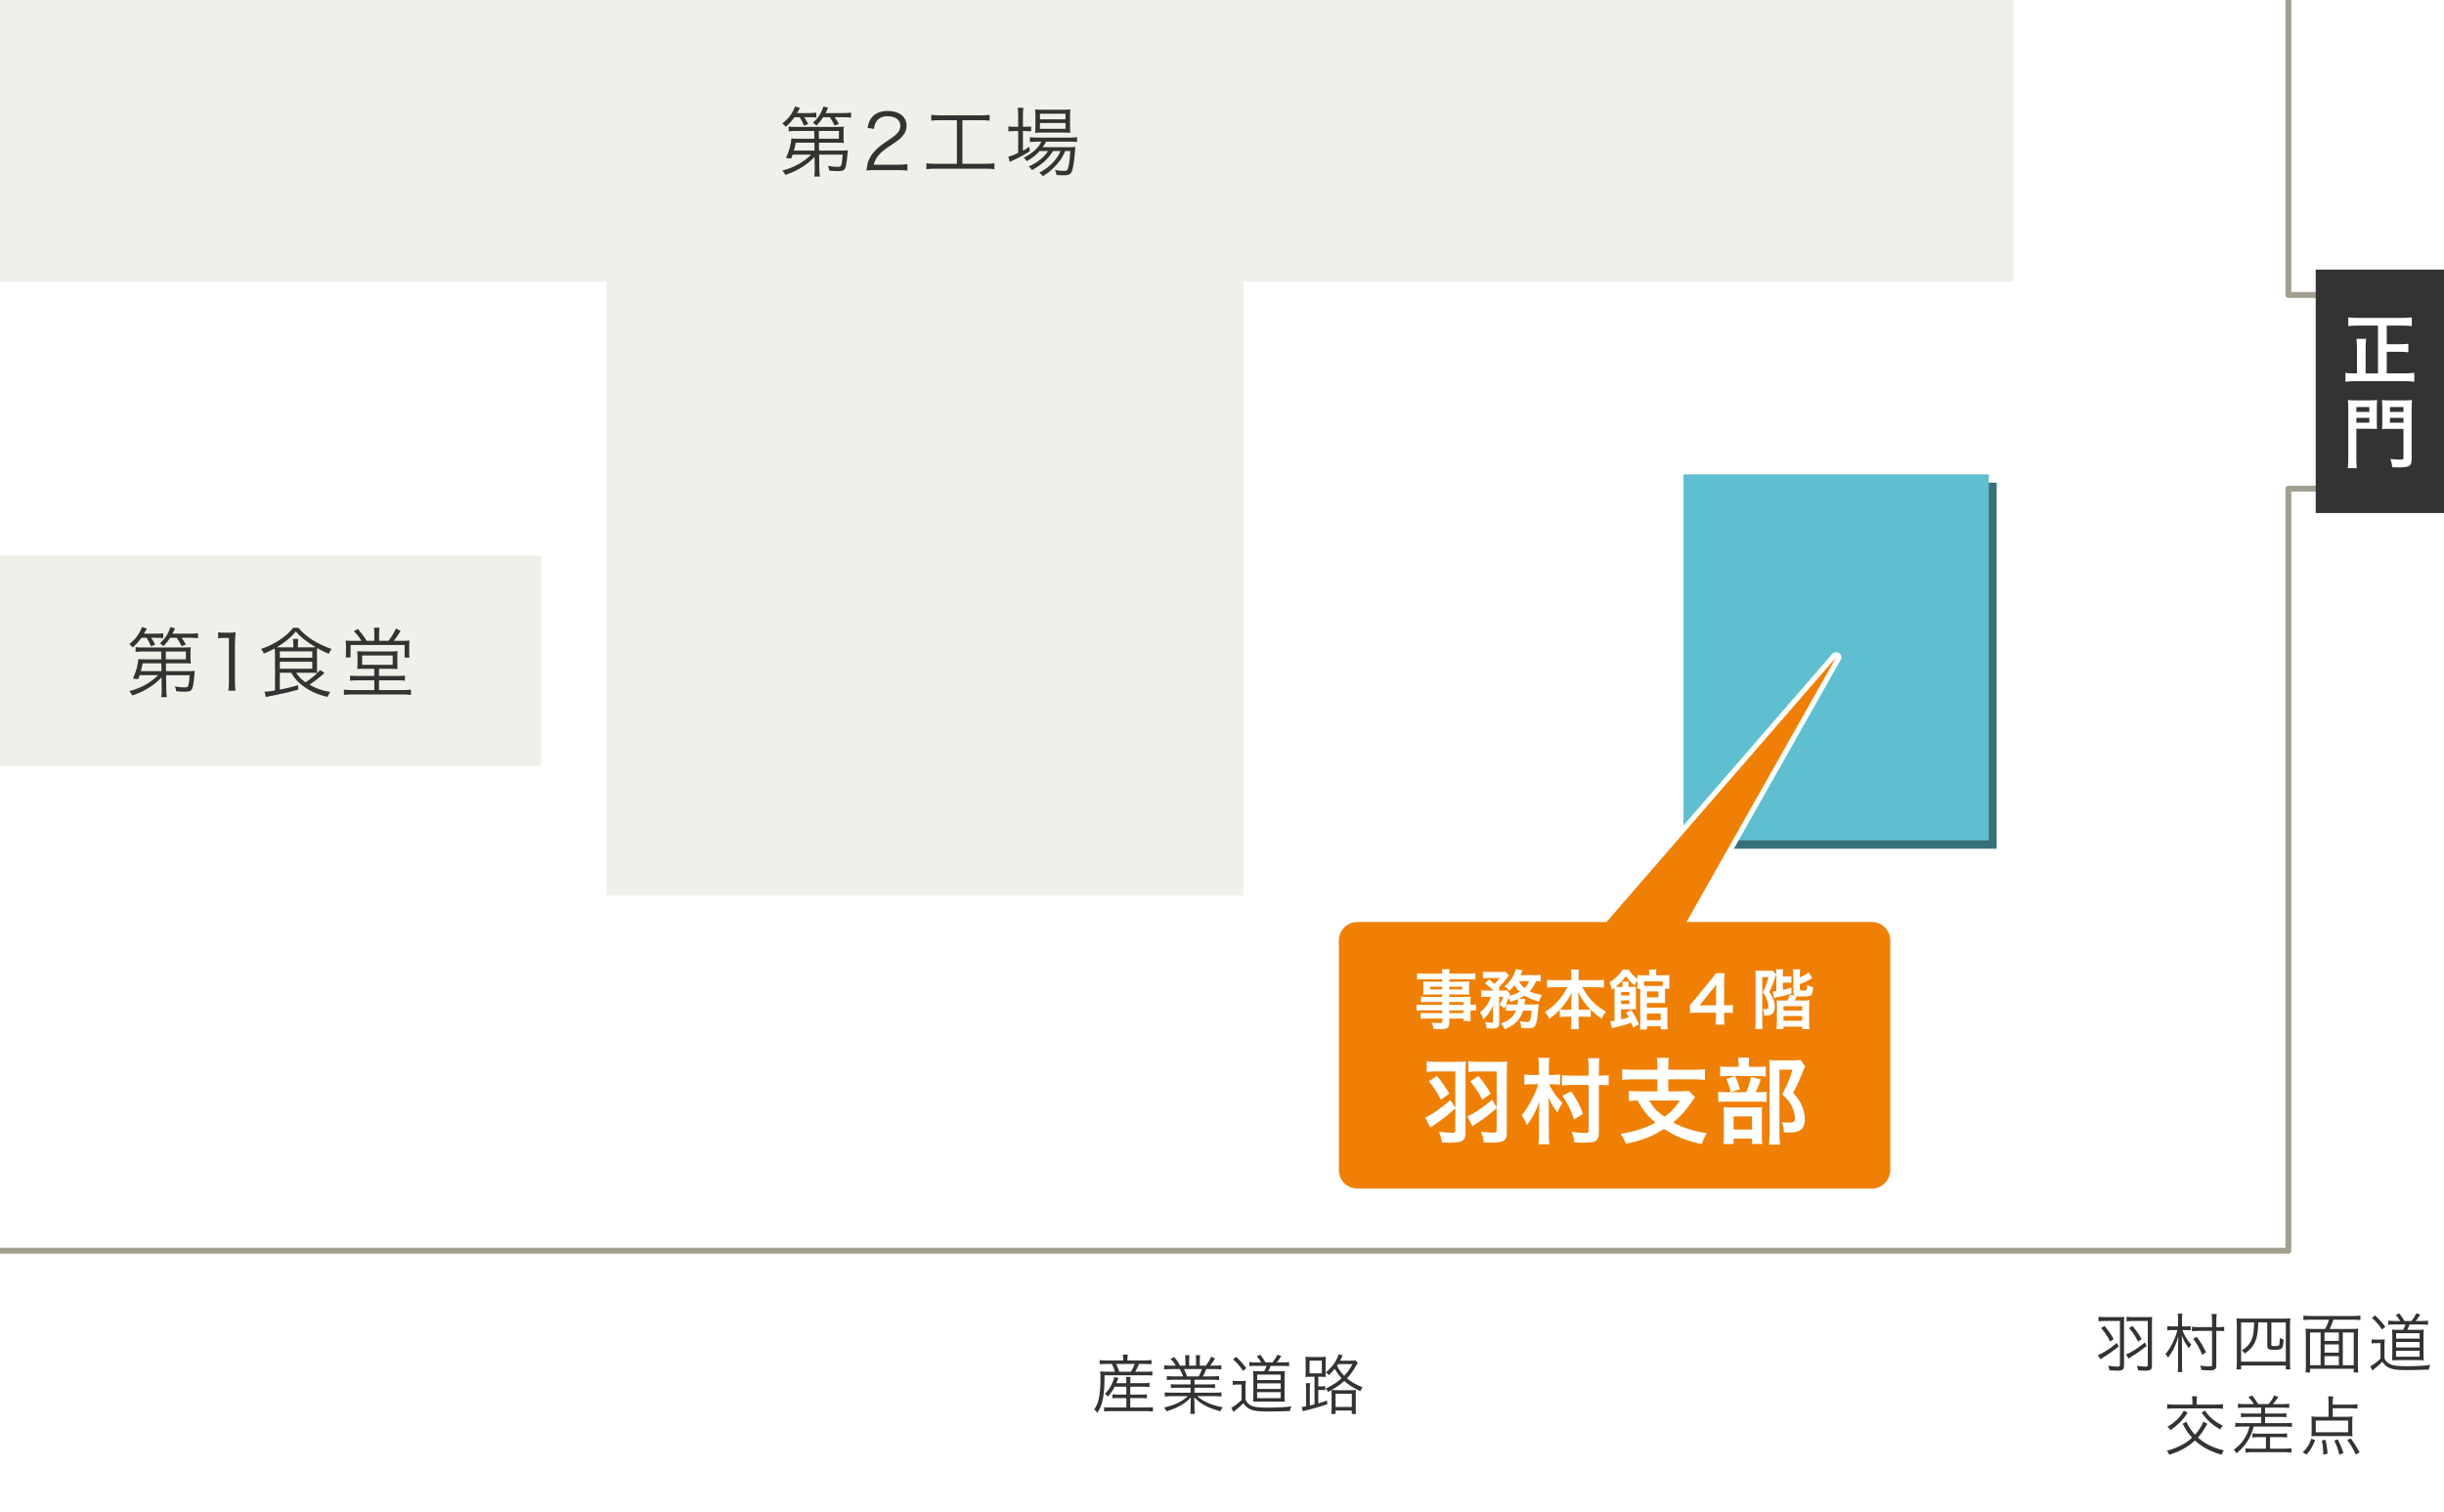 <?xml version="1.0" encoding="UTF-8"?>
<svg xmlns="http://www.w3.org/2000/svg" version="1.1" viewBox="0 0 590 365">
  <!-- Generator: Adobe Illustrator 29.8.2, SVG Export Plug-In . SVG Version: 2.1.1 Build 3)  -->
  <defs>
    <style>
      .st0 {
        fill: #37707a;
      }

      .st1 {
        stroke: #fff;
        stroke-width: 2.5px;
      }

      .st1, .st2 {
        fill: none;
        stroke-linecap: round;
        stroke-linejoin: round;
      }

      .st3 {
        fill: #fff;
      }

      .st4 {
        fill: #f0efe9;
      }

      .st2 {
        stroke: #a39f8f;
        stroke-width: 1.417px;
      }

      .st5 {
        fill: #ef8005;
      }

      .st6 {
        fill: #333;
      }

      .st7 {
        fill: #5fbfd0;
      }
    </style>
  </defs>
  <g id="_レイヤー_2" data-name="レイヤー_2">
    <rect class="st3" x="0" width="590" height="365"/>
    <polyline class="st2" points="0 302.005 552.429 302.005 552.429 118.003 581.461 118.003 581.461 71.228 552.429 71.228 552.429 0"/>
    <rect class="st6" x="545.129" y="79.005" width="58.774" height="30.968" transform="translate(669.005 -480.027) rotate(90)"/>
    <g>
      <path class="st6" d="M271.156,328.148c0-.358-.031-.686-.094-1.061h1.201c-.062.344-.094.687-.094,1.061v.344h4.164c.795,0,1.263-.031,1.652-.094v1.014c-.499-.047-.92-.062-1.621-.062h-1.389c-.327.748-.593,1.294-.92,1.871h2.323c.905,0,1.373-.016,1.81-.094v1.029c-.452-.062-.92-.078-1.81-.078h-9.73c-.016,5.021-.437,7.158-1.746,9.061-.281-.39-.391-.515-.765-.795.546-.78.842-1.45,1.061-2.339.296-1.139.468-2.964.468-4.835,0-.826-.016-1.591-.062-2.043.577.078,1.014.094,1.793.094h1.763c-.203-.687-.421-1.216-.749-1.871h-1.403c-.67,0-1.061.016-1.528.062v-1.014c.359.062.812.094,1.56.094h4.117v-.344ZM269.082,334.839c-.452.889-.889,1.528-1.606,2.386-.28-.312-.437-.437-.764-.64.842-.857,1.263-1.45,1.73-2.479.297-.623.453-1.061.562-1.621l1.014.233c-.109.234-.28.655-.546,1.264h2.433v-.312c0-.562-.015-.842-.077-1.2h1.106c-.062.374-.077.639-.077,1.2v.312h3.103c.78,0,1.186-.031,1.544-.094v1.014c-.421-.047-.889-.062-1.544-.062h-3.103v1.902h2.588c.702,0,1.045-.016,1.42-.078v.982c-.453-.047-.796-.062-1.42-.062h-2.588v2.277h4.023c.686,0,1.106-.016,1.45-.078v1.045c-.438-.062-.89-.094-1.466-.094h-8.89c-.546,0-.982.031-1.435.094v-1.045c.374.062.78.078,1.419.078h3.945v-2.277h-1.918c-.593,0-1.029.016-1.45.062v-.967c.344.047.718.062,1.45.062h1.918v-1.902h-2.822ZM273.043,331.22c.437-.795.608-1.17.873-1.871h-4.476c.297.608.483,1.061.749,1.871h2.854Z"/>
      <path class="st6" d="M283.348,333.154c-.765,0-1.186.016-1.669.078v-.967c.437.062.857.078,1.669.078h2.261c-.218-.608-.452-1.139-.826-1.763h-1.965c-.78,0-1.311.031-1.763.078v-.998c.452.062.936.094,1.731.094h1.076c-.312-.546-.671-1.014-1.279-1.653l.889-.421c.702.843.967,1.248,1.389,2.074h1.31v-1.201c0-.529-.031-.967-.094-1.31h1.061c-.047.312-.062.671-.062,1.294v1.217h1.653v-1.217c0-.576-.016-.998-.062-1.294h1.061c-.062.327-.094.765-.094,1.31v1.201h1.497c.671-.967.92-1.403,1.232-2.152l.951.406c-.468.795-.608.982-1.17,1.746h.936c.812,0,1.311-.031,1.747-.094v.998c-.452-.047-.982-.078-1.763-.078h-1.84c-.374.858-.562,1.264-.842,1.763h2.214c.811,0,1.232-.016,1.685-.078v.967c-.483-.062-.904-.078-1.685-.078h-4.241v1.139h3.274c.779,0,1.264-.016,1.685-.078v.951c-.468-.062-.905-.078-1.685-.078h-3.274v1.201h4.725c.889,0,1.356-.031,1.778-.094v1.014c-.546-.062-1.076-.094-1.763-.094h-4.086c1.342,1.264,3.556,2.23,6.191,2.698-.281.343-.421.546-.608.967-2.027-.608-2.744-.873-3.82-1.466-.936-.515-1.685-1.092-2.479-1.902.047.701.062.982.062,1.325v1.045c0,.671.031,1.154.093,1.622h-1.122c.078-.499.093-.982.093-1.638v-1.029c0-.358.016-.702.062-1.31-1.528,1.59-3.01,2.433-5.863,3.353-.202-.405-.358-.608-.64-.904,2.573-.577,4.242-1.372,5.786-2.761h-3.821c-.701,0-1.216.031-1.762.094v-1.014c.437.062.904.094,1.762.094h4.476v-1.201h-3.087c-.765,0-1.217.016-1.669.078v-.951c.437.062.92.078,1.669.078h3.087v-1.139h-4.069ZM289.367,332.343c.343-.577.546-1.014.795-1.763h-4.335c.358.749.483,1.029.732,1.763h2.808Z"/>
      <path class="st6" d="M297.581,333.388c.375.062.593.078,1.186.078h.811c.452,0,.812-.016,1.17-.078-.047.483-.062.889-.062,1.622v3.009c.296.687.795,1.139,1.56,1.467.702.296,1.855.405,4.086.405,2.059,0,4.008-.109,5.411-.312-.203.406-.297.718-.374,1.139-1.606.062-3.945.109-5.271.109-2.37,0-3.431-.141-4.319-.562-.671-.312-1.076-.671-1.622-1.45-.64.671-.936.936-2.027,1.809-.109.078-.202.156-.358.312l-.53-1.029c.64-.281,1.56-.967,2.479-1.856v-3.727h-1.014c-.515,0-.748.016-1.123.078v-1.014ZM298.393,327.602c1.045.982,1.684,1.7,2.479,2.745l-.78.686c-.779-1.169-1.45-1.934-2.417-2.791l.718-.64ZM304.489,328.975c-.249-.438-.607-.921-1.091-1.481l.842-.375c.483.608.748.998,1.278,1.856h1.669c.499-.608.889-1.217,1.201-1.872l.92.344c-.405.654-.733,1.106-1.092,1.528h1.435c.749,0,1.186-.031,1.544-.094v1.014c-.515-.062-.982-.078-1.544-.078h-2.9c-.188.515-.327.795-.593,1.294h2.511c.749,0,1.201-.016,1.497-.062-.047.483-.062.968-.062,1.575v4.242c0,.624.016,1.153.062,1.606-.312-.031-.702-.047-1.154-.047h-4.959c-.53,0-1.122.016-1.528.047.031-.468.047-.982.047-1.513v-4.383c0-.546-.031-1.169-.078-1.528.359.047.858.062,1.638.062h1.045c.265-.483.437-.857.593-1.294h-2.62c-.748,0-1.092.016-1.575.062v-.998c.344.062.796.094,1.591.094h1.325ZM303.476,337.598h5.692v-1.435h-5.692v1.435ZM303.491,333.232h5.677v-1.31h-5.677v1.31ZM303.491,335.369h5.677v-1.342h-5.677v1.342Z"/>
      <path class="st6" d="M317.335,332.437h-.764c-.655,0-1.092.016-1.435.062.047-.422.062-.843.062-1.451v-1.918c0-.639-.016-1.076-.062-1.528.405.047.889.078,1.497.078h1.934c.64,0,1.092-.016,1.513-.078-.047.422-.062.812-.062,1.528v2.027c0,.718,0,1.029.047,1.326q-.296-.031-1.388-.047h-.437v2.339h.607c.577,0,.827-.016,1.092-.078v.982c-.343-.047-.67-.062-1.107-.062h-.592v3.244c.873-.25,1.2-.344,2.136-.687l.031.904c-2.074.687-2.713.874-5.224,1.497-.203.062-.375.109-.655.203l-.296-1.061c.358-.016.515-.031,1.075-.141v-3.945c0-.795-.03-1.2-.093-1.637h1.061c-.062.343-.078.686-.078,1.605v3.774c.343-.078.468-.109,1.138-.266v-6.674ZM316.135,331.61h2.963v-3.072h-2.963v3.072ZM321.468,337.006c0-.718-.016-1.014-.047-1.342-.312.172-.421.234-.811.452-.203-.405-.281-.53-.562-.826,1.762-.873,2.714-1.497,3.82-2.479-.623-.687-1.122-1.372-1.652-2.292-.452.561-.718.842-1.481,1.543-.234-.358-.359-.499-.655-.701,1.513-1.217,2.667-2.854,3.072-4.366l.982.265c-.031.078-.188.374-.437.904-.078.172-.109.234-.188.39h2.23c.779,0,1.153-.016,1.466-.077l.576.623c-.155.234-.218.328-.39.624-.811,1.419-1.372,2.199-2.229,3.088,1.061.889,2.12,1.497,3.742,2.152-.202.28-.358.576-.499.967-1.762-.858-2.791-1.497-3.883-2.479-.889.795-1.777,1.435-3.088,2.198.374.031.577.031,1.232.031h3.399c.671,0,.92,0,1.278-.031-.047.328-.047.577-.047,1.357v2.775c0,.826.016,1.263.078,1.638h-1.045v-.827h-3.914v.827h-1.029c.047-.375.078-.796.078-1.591v-2.822ZM322.419,339.735h3.914v-3.197h-3.914v3.197ZM323.027,329.381c-.109.171-.141.233-.249.39.545,1.061.982,1.685,1.715,2.433.842-.873,1.372-1.622,1.996-2.822h-3.462Z"/>
    </g>
    <g>
      <path class="st6" d="M511.477,325.119c-1.544,1.232-2.137,1.653-3.665,2.604-.358.234-.452.296-.764.483l-.608-1.014c.608-.218,1.014-.405,1.763-.873,1.122-.687,1.777-1.17,2.807-2.043l.468.842ZM508.203,318.96c-.733,0-1.201.031-1.606.093v-1.122c.421.078.936.108,1.622.108h3.071c.812,0,1.201-.015,1.528-.062-.046.421-.062.873-.062,1.497v10.339c0,.889-.375,1.154-1.606,1.154-.577,0-1.311-.031-1.918-.078-.047-.39-.125-.687-.297-1.123.796.141,1.575.219,2.246.219.437,0,.593-.109.593-.406v-10.619h-3.571ZM508.046,320.16c1.045,1.264,1.544,1.98,2.215,3.182l-.874.593c-.639-1.311-1.138-2.059-2.167-3.26l.826-.515ZM518.23,324.995c-1.373,1.091-2.309,1.746-3.603,2.541-.405.25-.53.328-.796.515l-.592-1.014c1.263-.468,2.916-1.513,4.538-2.885l.452.843ZM514.97,318.96c-.732,0-1.2.031-1.606.093v-1.122c.422.078.936.108,1.622.108h3.041c.826,0,1.201-.015,1.528-.062-.047.437-.062.857-.062,1.497v10.339c0,.889-.39,1.154-1.638,1.154-.53,0-1.185-.031-1.715-.078-.047-.437-.125-.702-.281-1.107.843.141,1.513.203,2.074.203.421,0,.562-.109.562-.406v-10.619h-3.524ZM514.784,320.16c1.028,1.232,1.527,1.934,2.214,3.182l-.857.593c-.671-1.342-1.186-2.105-2.168-3.26l.812-.515Z"/>
      <path class="st6" d="M525.805,318.523c0-.593-.031-.952-.094-1.326h1.138c-.077.421-.093.749-.093,1.341v1.747h.732c.53,0,.904-.016,1.356-.078v1.029c-.452-.062-.842-.078-1.356-.078h-.64c.406.982.422,1.014.687,1.513.452.812.811,1.311,1.466,1.996-.202.25-.405.546-.577.904-.811-1.075-1.169-1.715-1.73-3.118.047,1.075.062,1.715.062,2.869v4.507c0,.686.031,1.045.093,1.466h-1.138c.062-.39.094-.795.094-1.45v-4.273c0-1.045.016-1.777.077-2.869-.639,2.168-1.372,3.681-2.495,5.115-.187-.343-.405-.64-.639-.873,1.2-1.326,2.448-3.821,2.885-5.786h-1.029c-.593,0-.951.016-1.403.078v-1.029c.421.047.842.078,1.403.078h1.201v-1.762ZM535.037,329.672c0,.982-.327,1.217-1.746,1.217-.593,0-1.092-.031-1.872-.094-.047-.452-.124-.702-.28-1.061.92.141,1.606.203,2.074.203.686,0,.795-.047.795-.406v-8.171h-3.228c-.624,0-1.217.031-1.622.094v-1.092c.374.062.936.094,1.606.094h3.243v-1.389c0-.748-.031-1.356-.109-1.793h1.232c-.062.483-.094,1.061-.094,1.809v1.373h.405c.64,0,1.076-.031,1.497-.094v1.061c-.483-.047-.982-.062-1.481-.062h-.421v8.312ZM531.622,327.131c-.655-1.606-1.217-2.589-2.184-3.883l.889-.452c.921,1.231,1.56,2.323,2.23,3.742l-.936.593Z"/>
      <path class="st6" d="M539.992,320.238c0-.732-.031-1.356-.094-1.918.53.062.998.078,1.825.078h9.341c.826,0,1.278-.016,1.855-.078-.062.593-.093,1.092-.093,1.918v8.624c0,.967.015,1.356.093,1.793h-1.106v-.936h-10.792v.936h-1.123c.078-.452.094-.873.094-1.824v-8.593ZM541.021,319.318v9.466h10.792v-9.466h-3.493v5.302c0,.391.03.405.951.405.748,0,.904-.062.982-.374.062-.312.093-.795.108-1.575.344.203.593.297.921.359-.141,2.354-.266,2.495-2.246,2.495-1.435,0-1.7-.156-1.7-1.061v-5.552h-2.167c-.078,2.479-.297,3.727-.827,4.834-.468,1.014-1.294,1.918-2.433,2.698-.187-.328-.405-.562-.717-.78,1.231-.779,1.871-1.466,2.339-2.542.421-.967.577-1.98.64-4.21h-3.15Z"/>
      <path class="st6" d="M567.45,320.893c.827,0,1.326-.016,1.856-.078-.062.577-.094,1.107-.094,1.965v6.752c0,.905.031,1.404.094,1.872h-1.092v-.89h-10.558v.89h-1.092c.078-.53.094-.951.094-1.902v-6.722c0-.779-.031-1.341-.094-1.965.515.062,1.029.078,1.824.078h2.917c.452-.827.654-1.295.92-2.23h-4.507c-.687,0-1.154.031-1.653.094v-1.092c.452.062.967.094,1.638.094h10.464c.671,0,1.17-.031,1.653-.094v1.092c-.453-.062-.982-.094-1.653-.094h-4.881c-.234.843-.499,1.481-.89,2.23h5.053ZM557.657,321.751v7.891h2.558v-7.891h-2.558ZM564.612,321.751h-3.446v2.027h3.446v-2.027ZM561.165,326.616h3.446v-1.996h-3.446v1.996ZM561.165,329.641h3.446v-2.183h-3.446v2.183ZM565.563,329.641h2.651v-7.891h-2.651v7.891Z"/>
      <path class="st6" d="M572.53,323.388c.375.062.593.078,1.186.078h.811c.452,0,.812-.016,1.17-.078-.047.483-.062.889-.062,1.622v3.009c.296.687.795,1.139,1.56,1.467.702.296,1.855.405,4.086.405,2.059,0,4.008-.109,5.411-.312-.203.406-.297.718-.374,1.139-1.606.062-3.945.109-5.271.109-2.37,0-3.431-.141-4.319-.562-.671-.312-1.076-.671-1.622-1.45-.64.671-.936.936-2.027,1.809-.109.078-.202.156-.358.312l-.53-1.029c.64-.281,1.56-.967,2.479-1.856v-3.727h-1.014c-.515,0-.748.016-1.123.078v-1.014ZM573.341,317.602c1.045.982,1.684,1.7,2.479,2.745l-.78.686c-.779-1.169-1.45-1.934-2.417-2.791l.718-.64ZM579.438,318.975c-.249-.438-.607-.921-1.091-1.481l.842-.375c.483.608.748.998,1.278,1.856h1.669c.499-.608.889-1.217,1.201-1.872l.92.344c-.405.654-.733,1.106-1.092,1.528h1.435c.749,0,1.186-.031,1.544-.094v1.014c-.515-.062-.982-.078-1.544-.078h-2.9c-.188.515-.327.795-.593,1.294h2.511c.749,0,1.201-.016,1.497-.062-.047.483-.062.968-.062,1.575v4.242c0,.624.016,1.153.062,1.606-.312-.031-.702-.047-1.154-.047h-4.959c-.53,0-1.122.016-1.528.047.031-.468.047-.982.047-1.513v-4.383c0-.546-.031-1.169-.078-1.528.359.047.858.062,1.638.062h1.045c.265-.483.437-.857.593-1.294h-2.62c-.748,0-1.092.016-1.575.062v-.998c.344.062.796.094,1.591.094h1.325ZM578.424,327.598h5.692v-1.435h-5.692v1.435ZM578.44,323.232h5.677v-1.31h-5.677v1.31ZM578.44,325.369h5.677v-1.342h-5.677v1.342Z"/>
      <path class="st6" d="M532.884,343.794c-1.231,2.059-1.497,2.433-2.292,3.337.655.562,1.31,1.045,1.965,1.419,1.248.733,2.573,1.248,4.304,1.685-.312.405-.405.562-.562,1.029-1.824-.53-3.087-1.076-4.476-1.934-.748-.468-1.325-.904-1.949-1.497-.67.624-1.263,1.076-2.027,1.56-1.294.826-2.526,1.372-4.179,1.871-.141-.374-.266-.593-.577-.967,1.513-.405,2.526-.795,3.836-1.513.904-.499,1.45-.904,2.262-1.653-1.045-1.138-1.232-1.419-2.293-3.353l.951-.483c.141.358.25.624.422.92.39.687,1.106,1.685,1.605,2.23.53-.562.827-.951,1.466-1.996.234-.359.391-.702.53-1.17l1.014.515ZM529.267,338.461c0-.499-.031-.921-.109-1.311h1.231c-.078.297-.108.718-.108,1.311v.701h4.6c.78,0,1.342-.031,1.763-.109v1.123c-.358-.062-.936-.094-1.778-.094h-9.949c-.857,0-1.31.031-1.746.094v-1.123c.437.078.982.109,1.746.109h4.352v-.701ZM528.097,341.111c-.749,1.17-1.217,1.747-2.043,2.542-.718.671-1.247,1.107-2.059,1.653-.218-.312-.405-.515-.764-.78.92-.545,1.575-1.044,2.261-1.699.702-.655,1.139-1.217,1.716-2.215l.889.499ZM532.292,340.596c.654.951,1.044,1.389,1.809,2.027.779.671,1.341,1.029,2.526,1.638-.281.28-.468.515-.687.889-1.153-.701-1.699-1.092-2.464-1.777-.764-.687-1.2-1.186-1.996-2.246l.812-.53Z"/>
      <path class="st6" d="M541.832,339.88c-.655,0-1.107.031-1.575.094v-1.029c.437.062.904.093,1.575.093h2.245c-.343-.623-.718-1.106-1.31-1.699l.904-.374c.577.654,1.014,1.278,1.466,2.073h2.495c.64-.717.936-1.169,1.372-2.089l.998.343c-.483.779-.842,1.232-1.325,1.746h2.401c.687,0,1.123-.03,1.56-.093v1.029c-.437-.062-.889-.094-1.56-.094h-4.272v1.435h3.805c.624,0,.92-.016,1.341-.078v.982c-.39-.062-.732-.078-1.341-.078h-3.805v1.497h4.912c.717,0,1.153-.031,1.56-.094v1.014c-.438-.062-.89-.093-1.56-.093h-7.642c-.483,1.621-.857,2.495-1.513,3.524-.748,1.153-1.403,1.887-2.636,2.932-.249-.406-.358-.546-.701-.843,2.027-1.481,3.134-3.087,3.836-5.613h-1.871c-.655,0-1.107.031-1.575.093v-1.014c.421.062.857.094,1.575.094h4.678v-1.497h-3.509c-.607,0-.967.016-1.356.078v-.982c.405.062.733.078,1.356.078h3.509v-1.435h-4.038ZM545.044,347.021c-.562,0-.92.016-1.294.078v-.998c.39.062.701.078,1.31.078h5.692c.654,0,.998-.016,1.372-.078v.998c-.39-.062-.78-.078-1.372-.078h-2.745v2.776h3.587c.671,0,1.123-.031,1.575-.094v1.045c-.437-.062-.936-.094-1.606-.094h-7.875c-.671,0-1.139.031-1.606.094v-1.045c.452.062.842.094,1.481.094h3.446v-2.776h-1.965Z"/>
      <path class="st6" d="M555.91,350.671c.593-.562.827-.857,1.217-1.466.405-.64.562-.998.842-1.84l.92.405c-.592,1.481-1.122,2.386-2.058,3.462l-.921-.562ZM563.146,342.109h3.01c.857,0,1.341-.016,1.762-.078-.047.344-.062.702-.062,1.17v2.495c0,.468.015.749.062,1.123-.53-.047-.904-.062-1.605-.062h-6.722c-.687,0-1.107.016-1.606.062.047-.374.062-.718.062-1.123v-2.495c0-.437-.016-.764-.062-1.17.468.047,1.045.078,1.763.078h2.386v-3.384c0-.577-.031-1.076-.109-1.544h1.232c-.078.437-.109.904-.109,1.481v.499h4.397c.655,0,1.123-.031,1.56-.094v1.076c-.53-.062-1.014-.094-1.56-.094h-4.397v2.059ZM559.044,343.014v2.822h7.813v-2.822h-7.813ZM560.854,351.248c0-1.341-.094-2.168-.344-3.431l.889-.156c.297,1.388.422,2.199.483,3.368l-1.028.219ZM564.737,351.263c-.297-1.278-.593-2.105-1.232-3.431l.857-.281c.608,1.217.952,2.059,1.373,3.291l-.998.421ZM568.713,351.232c-.702-1.497-1.154-2.276-2.074-3.524l.857-.39c.951,1.31,1.326,1.887,2.137,3.353l-.92.562Z"/>
    </g>
    <rect class="st0" x="408.315" y="116.555" width="73.701" height="88.378"/>
    <rect class="st7" x="406.409" y="114.54" width="73.701" height="88.378"/>
    <rect class="st4" x="0" y="134.138" width="130.652" height="50.791"/>
    <polygon class="st4" points="486.099 0 0 0 0 67.981 146.441 67.981 146.441 216.254 300.182 216.254 300.182 67.981 486.099 67.981 486.099 0"/>
    <g>
      <path class="st1" d="M407.137,222.634l36.122-63.905-55.442,63.905h-60.142c-2.459,0-4.452,1.993-4.452,4.452v55.457c0,2.459,1.993,4.452,4.452,4.452h124.193c2.459,0,4.452-1.993,4.452-4.452v-55.457c0-2.459-1.993-4.452-4.452-4.452h-44.731Z"/>
      <path class="st5" d="M407.137,222.634l36.122-63.905-55.442,63.905h-60.142c-2.459,0-4.452,1.993-4.452,4.452v55.457c0,2.459,1.993,4.452,4.452,4.452h124.193c2.459,0,4.452-1.993,4.452-4.452v-55.457c0-2.459-1.993-4.452-4.452-4.452h-44.731Z"/>
    </g>
  </g>
  <g id="_レイヤー_3" data-name="レイヤー_3">
    <g>
      <path class="st3" d="M574.061,78.62h-4.83c-.866,0-1.566.036-2.341.11v-2.083c.7.073,1.42.11,2.323.11h10.672c.866,0,1.585-.037,2.341-.11v2.083c-.737-.074-1.529-.11-2.341-.11h-3.705v4.497h3.152c.885,0,1.475-.037,2.064-.11v2.046c-.571-.074-1.254-.11-2.064-.11h-3.152v5.216h4.222c.921,0,1.695-.036,2.433-.129v2.139c-.719-.093-1.438-.129-2.414-.129h-11.779c-.921,0-1.641.036-2.433.129v-2.139c.682.11,1.18.129,2.396.129h.387v-5.953c0-.959-.037-1.715-.129-2.396h2.341c-.092.646-.129,1.419-.129,2.378v5.972h2.986v-11.538Z"/>
      <path class="st3" d="M568.844,110.776c0,1.105.037,1.751.11,2.268h-2.175c.074-.59.11-1.235.11-2.286v-12.073c0-.977-.019-1.493-.073-2.083.534.056.958.074,1.88.074h3.263c.958,0,1.383-.019,1.88-.074-.037.517-.056.995-.056,1.714v3.613c0,.866.019,1.235.056,1.641-.442-.019-1.051-.037-1.695-.037h-3.3v7.244ZM568.844,99.459h3.134v-1.18h-3.134v1.18ZM568.844,102.057h3.134v-1.161h-3.134v1.161ZM582.189,110.757c0,1.77-.498,2.102-3.152,2.102-.332,0-.756-.019-1.512-.037-.11-.885-.239-1.4-.498-2.009.922.11,1.659.166,2.489.166.571,0,.7-.074.7-.461v-6.968h-3.466c-.663,0-1.309.019-1.695.056.037-.425.056-.885.056-1.678v-3.613c0-.626-.019-1.143-.056-1.714.534.056.922.074,1.88.074h3.429c.94,0,1.364-.019,1.917-.074-.074.646-.092,1.143-.092,2.064v12.092ZM576.954,99.459h3.263v-1.18h-3.263v1.18ZM576.954,102.057h3.263v-1.161h-3.263v1.161Z"/>
    </g>
    <g>
      <path class="st3" d="M348.178,241.947h-3.695c-.562,0-1.014.016-1.435.062v-1.357c.374.047.779.062,1.466.062h3.664v-.593h-3.306c-.562,0-.951.016-1.31.047.03-.327.046-.654.046-1.045v-1.028c0-.438-.016-.718-.046-1.092.405.031.732.047,1.325.047h3.29v-.593h-4.272c-.765,0-1.279.031-1.824.094v-1.544c.483.062,1.014.094,1.918.094h4.179c-.016-.546-.031-.718-.093-1.061h1.887c-.078.343-.094.499-.109,1.061h4.382c.904,0,1.419-.031,1.918-.094v1.544c-.53-.062-1.076-.094-1.824-.094h-4.476v.593h3.524c.593,0,.936-.016,1.31-.047-.031.343-.047.608-.047,1.092v1.028c0,.469.016.702.047,1.045-.343-.031-.748-.047-1.247-.047h-3.587v.593h3.493c.92,0,1.231-.016,1.669-.047-.047.391-.047.608-.047,1.42v.545c.67,0,1.045-.03,1.356-.077v1.481c-.374-.047-.671-.078-1.356-.078v.904c0,.811.016,1.232.078,1.685h-1.747v-.608h-3.446v.873c0,1.403-.39,1.7-2.292,1.7-.375,0-.998-.031-1.497-.062-.094-.624-.188-.936-.484-1.544.843.094,1.42.141,1.981.141.483,0,.607-.078.607-.359v-.748h-3.664c-.702,0-1.076.016-1.544.078v-1.45c.421.046.686.062,1.481.062h3.727v-.67h-4.476c-.889,0-1.31.016-1.715.078v-1.481c.405.062.795.077,1.684.077h4.507v-.686ZM345.262,238.266v.64h2.916v-.64h-2.916ZM349.863,238.906h3.135v-.64h-3.135v.64ZM353.309,242.632v-.686h-3.446v.686h3.446ZM349.863,244.629h3.446v-.67h-3.446v.67Z"/>
      <path class="st3" d="M364.783,244.037c-.607,0-.889.016-1.231.062v-1.497c-.156.39-.219.499-.421.92-.438-.437-.624-.577-1.139-.858.39-.639.686-1.294.889-1.98h-.982l.031,6.316c0,.483-.094.811-.327,1.045-.219.202-.702.312-1.45.312-.344,0-.827-.016-1.295-.047-.031-.593-.109-.951-.327-1.528.64.109,1.092.156,1.388.156.421,0,.515-.062.499-.374l-.016-3.728c-.593,1.372-1.31,2.401-2.292,3.306-.234-.732-.422-1.122-.78-1.699,1.264-1.076,1.965-2.074,2.636-3.759h-1.076c-.593,0-.951.016-1.31.078v-1.652c.39.062.764.077,1.403.077h1.56c-.749-.732-1.356-1.247-2.074-1.762l.967-.936c.873.654.951.701,1.341,1.045.515-.406.858-.796,1.264-1.373h-2.714c-.546,0-.936.016-1.341.062v-1.605c.421.046.779.062,1.466.062h2.667c.795,0,.998-.016,1.325-.047l.842.905c-.062.078-.187.233-.343.452-.671.92-1.575,1.949-2.184,2.448.141.156.203.202.344.374l-.344.374h.936c.546,0,.843-.016,1.139-.047l.671.827c-.062.125-.109.233-.188.483.982-.234,1.794-.546,2.558-.967-.546-.53-.951-1.029-1.278-1.606-.375.499-.593.733-1.201,1.372-.358-.437-.702-.732-1.186-1.061,1.17-1.014,1.794-1.824,2.324-3.01.218-.483.296-.701.39-1.185l1.622.312c-.047.078-.141.297-.234.546-.078.203-.14.343-.265.608h3.228c.733,0,1.248-.031,1.653-.078v1.591c-.358-.047-.64-.062-1.123-.062-.483,1.154-.811,1.669-1.544,2.448.92.437,1.653.64,2.994.873-.374.608-.483.874-.717,1.622-1.7-.483-2.604-.857-3.509-1.45-.421.296-.78.483-1.45.795l1.591.016q-.016.109-.016.203c-.016.078-.031.172-.047.28,0,.078-.016.109-.031.25-.016.218-.047.327-.078.608h2.214c.687,0,.952-.016,1.232-.062q-.047.358-.062.686c-.125,1.856-.327,3.275-.546,3.915-.312.951-.717,1.2-1.934,1.2-.437,0-.936-.031-1.653-.109-.047-.623-.124-.967-.358-1.621.718.14,1.325.218,1.793.218.499,0,.655-.187.827-.982.109-.515.155-.982.202-1.762h-2.043c-.67,2.136-1.902,3.415-4.366,4.491-.28-.53-.546-.921-.967-1.389,1.996-.748,3.025-1.621,3.649-3.103h-1.201ZM366.373,242.555c.047-.438.078-.796.078-1.17,0-.062,0-.078-.016-.125-.593.25-.92.358-1.777.64-.188-.421-.266-.546-.515-.936-.203.654-.328.982-.546,1.544.28.031.577.047,1.278.047h1.497ZM366.685,236.91c.297.608.733,1.139,1.342,1.685.562-.577.811-.937,1.107-1.685h-2.449Z"/>
      <path class="st3" d="M375.321,238.376c-.686,0-1.216.031-1.855.094v-1.902c.608.077,1.123.108,1.855.108h4.008v-1.106c0-.608-.031-.998-.093-1.45h1.949c-.078.437-.109.857-.109,1.435v1.122h4.226c.78,0,1.357-.031,1.888-.108v1.902c-.687-.062-1.154-.094-1.888-.094h-3.337c.733,1.325,1.466,2.354,2.339,3.274,1.061,1.107,2.168,1.965,3.4,2.62-.483.577-.749.998-1.061,1.7-.998-.687-1.669-1.232-2.62-2.168v1.778c-.483-.062-.92-.094-1.56-.094h-1.388v1.061c0,.732.031,1.388.109,1.934h-1.965c.077-.577.108-1.201.108-1.934v-1.061h-1.231c-.64,0-1.092.031-1.56.094v-1.763c-.889.936-1.544,1.497-2.526,2.184-.312-.702-.546-1.061-1.061-1.638,2.339-1.45,4.227-3.54,5.427-5.988h-3.057ZM379.329,241.354c0-.483.047-1.107.125-1.746-.826,1.684-1.575,2.775-2.838,4.132.358.047.67.062,1.388.062h1.325v-2.448ZM382.588,243.802c.717,0,.998-.016,1.372-.062-1.216-1.216-1.902-2.167-3.025-4.132.094.639.141,1.263.141,1.73v2.464h1.513Z"/>
      <path class="st3" d="M394.249,248.137c-.188-.561-.312-.873-.437-1.185-.702.28-2.168.701-3.462,1.014-.671.155-.905.218-1.217.327l-.39-1.699q.452-.031,1.014-.125v-6.955c0-.452-.016-.655-.031-.967-.188.124-.312.218-.608.437-.125-.671-.28-1.123-.577-1.763.873-.562,1.217-.826,1.918-1.513.546-.53.92-1.014,1.186-1.544h1.575c.405.733,1.139,1.528,2.09,2.246-.016-.499-.016-.687-.047-.967.343.031.67.047,1.294.047h1.575v-.266c0-.437-.031-.748-.078-1.092h1.824c-.062.328-.077.577-.077,1.092v.266h1.699c.608,0,1.107-.031,1.513-.078-.031.312-.047.624-.047,1.092v1.169c0,.452,0,.765.047,1.061h-1.076v2.309c0,.623,0,.904.047,1.185-.374-.031-.701-.047-1.153-.047h-3.26v1.123h3.759c.561,0,.904-.016,1.231-.047-.047.358-.047.718-.047,1.232v2.682c0,.624.016.982.062,1.373h-1.669v-.749h-3.321v.796h-1.7c.047-.344.078-.733.078-1.342v-7.938c0-.249,0-.296-.016-.593h-.686c.031-.327.047-.607.047-.967v-.967c-.359.468-.515.718-.687,1.186-.998-.827-1.481-1.356-2.121-2.277-.764,1.029-1.372,1.685-2.448,2.589.281.016.405.016.796.016h.842v-.515c0-.327-.016-.515-.062-.779h1.56c-.047.249-.062.452-.062.795v.499h.608c.608,0,.904-.016,1.231-.062-.047.39-.047.765-.047,1.326v2.932c0,.593,0,.936.031,1.263-.249-.031-.499-.047-.92-.047h-2.697v2.448c.967-.233,1.231-.312,1.855-.515-.234-.483-.312-.639-.655-1.169l1.311-.546c.67,1.014,1.185,1.98,1.809,3.446l-1.403.764ZM393.361,240.372v-.811h-2.027v.811h2.027ZM391.333,242.43h2.027v-.873h-2.027v.873ZM401.391,236.972h-4.491v1.092h3.837c.249,0,.374,0,.654-.016v-1.076ZM397.571,240.808h2.776v-1.403h-2.776v1.403ZM397.571,246.344h3.337v-1.606h-3.337v1.606Z"/>
      <path class="st3" d="M418.337,244.629c-.576-.077-.904-.093-1.559-.108h-.562v1.106c0,.796.031,1.201.124,1.778h-2.214c.094-.546.125-1.029.125-1.809v-1.076h-4.32c-.92,0-1.419.016-1.949.062v-1.919c.53-.576.702-.779,1.248-1.435l3.695-4.522c.687-.826.936-1.153,1.295-1.715h2.105c-.094.904-.109,1.45-.109,2.635v5.115h.546c.623,0,.998-.031,1.574-.109v1.996ZM414.268,239.53c0-.733.016-1.232.077-1.872-.312.453-.498.702-1.06,1.389l-2.994,3.711h3.977v-3.228Z"/>
      <path class="st3" d="M423.824,235.943c0-.812-.016-1.295-.047-1.575.233.031.639.047,1.231.047h1.7c.608,0,.873-.016,1.169-.062l.937.92c-.078.156-.141.328-.188.515-.078.281-.452,1.311-.702,1.934-.218.577-.405.982-.795,1.794.562.842.779,1.216.967,1.699.219.577.358,1.295.358,1.825,0,.998-.28,1.621-.857,1.918-.358.187-.842.265-1.528.265h-.218c-.016-.811-.062-1.045-.297-1.575.312.031.358.031.468.031.702,0,.873-.14.873-.717,0-.344-.093-.843-.249-1.342-.219-.748-.483-1.216-1.092-1.996.64-1.263.998-2.245,1.356-3.68h-1.481v10.401c0,.982.016,1.606.078,2.121h-1.777c.062-.515.094-1.232.094-2.152v-10.37ZM428.83,235.662c0-.654-.016-1.122-.078-1.605h1.715c-.047.421-.078.92-.078,1.59v.141h.937c.576,0,.795-.016,1.138-.078v1.622c-.374-.047-.717-.062-1.123-.062h-.951v1.747c.733-.156,1.201-.281,2.074-.577v1.481c-1.014.327-2.214.64-3.524.904-.218.047-.437.109-.654.172l-.312-1.591c.25-.016.437-.031.858-.094v-3.649ZM434.49,238.828c0,.312.125.358.889.358.453,0,.624-.031.718-.124.109-.109.172-.499.188-1.248.607.343.842.421,1.419.515-.062,1.201-.188,1.669-.515,1.965-.281.25-.765.327-2.137.327-.748,0-.904-.015-1.278-.077q-.047.093-.109.218c-.016.031-.047.094-.094.203-.125.265-.203.405-.327.624h1.98c.998,0,1.263-.016,1.575-.062-.047.421-.062.748-.062,1.637v3.556c0,.655.031,1.217.094,1.778h-1.763v-.608h-4.522v.577h-1.685c.078-.452.094-.873.094-1.575v-3.852c0-.765-.016-1.045-.062-1.497.438.031.733.047,1.591.047h1.014c.266-.453.405-.827.562-1.389l1.248.203c-.297-.188-.391-.421-.391-.936v-3.867c0-.608-.031-1.107-.077-1.544h1.73c-.062.421-.078.795-.078,1.403v.562c.982-.437,1.716-.858,2.137-1.248l.873,1.403c-.094.047-.405.219-1.045.562-.562.312-1.294.655-1.965.889v1.201ZM430.544,244.006h4.522v-1.029h-4.522v1.029ZM430.544,246.485h4.522v-1.139h-4.522v1.139Z"/>
      <path class="st3" d="M351.333,258.717h-4.489c-1.021,0-1.77.046-2.427.137v-2.607c.657.113,1.451.158,2.494.158h4.399c1.383,0,2.018-.022,2.585-.091-.091.748-.114,1.384-.114,2.518v14.783c0,1.814-.793,2.312-3.786,2.312-.453,0-.885-.022-1.904-.067-.114-.976-.272-1.542-.726-2.607,1.405.204,2.267.271,3.174.271.59,0,.794-.158.794-.612v-5.306c-1.905,1.746-2.971,2.585-4.966,3.923-.59.386-.748.499-1.065.726l-1.271-2.426c1.361-.454,3.741-2.109,6.1-4.218l1.202,1.882v-8.775ZM346.867,259.784c1.36,1.655,2.086,2.721,2.993,4.285l-2.019,1.474c-1.021-1.95-1.746-3.061-2.902-4.444l1.928-1.314ZM361.31,258.717h-4.376c-1.021,0-1.791.046-2.449.137v-2.607c.658.113,1.451.158,2.494.158h4.331c1.383,0,1.995-.022,2.562-.091-.091.658-.113,1.384-.113,2.518v14.783c0,1.859-.771,2.29-4.082,2.29-.453,0-.748,0-1.474-.022-.091-.975-.249-1.52-.703-2.607,1.429.158,2.086.204,2.948.204.68,0,.861-.113.861-.567v-5.373c-1.587,1.428-2.743,2.335-4.558,3.537-.748.476-.839.544-1.27.884l-1.27-2.403c1.088-.477,1.632-.771,2.675-1.474,1.361-.93,2.268-1.633,3.311-2.562l1.111,1.882v-8.685ZM356.888,259.806c1.247,1.496,1.905,2.426,2.971,4.263l-2.018,1.474c-.976-1.859-1.588-2.812-2.902-4.444l1.949-1.292Z"/>
      <path class="st3" d="M371.516,257.63c0-.952-.022-1.564-.136-2.199h2.652c-.091.635-.136,1.27-.136,2.222v1.928h.748c.703,0,1.315-.046,1.973-.137v2.472c-.657-.067-1.27-.113-1.927-.113h-.749c.794,1.633,1.905,3.175,3.266,4.558-.544.748-.771,1.156-1.225,2.29-.975-1.292-1.36-1.927-2.199-3.695.113,1.27.113,1.338.113,3.311v5.577c0,1.043.045,1.814.136,2.472h-2.63c.091-.657.136-1.429.136-2.448v-4.513c0-1.52.022-2.154.137-3.379-.998,2.562-1.724,3.923-3.062,5.715-.431-1.089-.726-1.655-1.27-2.381,1.633-1.996,3.355-5.216,3.99-7.506h-1.179c-.861,0-1.474.046-2.177.113v-2.472c.703.091,1.338.137,2.199.137h1.338v-1.95ZM385.983,273.433c0,1.271-.317,1.905-1.043,2.2-.499.204-1.202.271-2.518.271-.589,0-.793,0-2.358-.091-.136-1.065-.294-1.678-.68-2.517.295.046.544.068.68.091.862.113,1.746.182,2.518.182.748,0,.93-.113.93-.635v-10.952h-3.9c-.998,0-1.859.045-2.539.136v-2.517c.657.091,1.405.136,2.517.136h3.923v-1.564c0-1.088-.046-1.927-.159-2.652h2.767c-.091.771-.136,1.541-.136,2.675v1.542h.158c.976,0,1.61-.045,2.199-.136v2.472c-.657-.068-1.292-.091-2.131-.091h-.227v11.45ZM379.997,270.304c-.885-2.539-1.451-3.719-2.835-5.736l2.132-1.043c1.383,1.995,1.995,3.151,2.857,5.441l-2.154,1.338Z"/>
      <path class="st3" d="M400.111,257.425c0-.975-.045-1.429-.136-1.995h2.88c-.091.521-.113.997-.113,1.995v.885h6.076c1.18,0,2.063-.046,2.767-.137v2.585c-.657-.091-1.587-.136-2.743-.136h-6.1v2.902h3.038c.952,0,1.497-.022,1.928-.113l1.496,1.519c-.249.295-.612.816-1.065,1.475-1.065,1.632-2.54,3.242-4.218,4.625,2.312,1.293,4.875,2.109,8.141,2.607-.567.839-.839,1.451-1.225,2.631-3.968-.885-6.417-1.882-9.115-3.674-2.857,1.814-5.578,2.88-9.229,3.583-.34-.907-.635-1.474-1.247-2.427,3.265-.476,5.896-1.314,8.412-2.675-1.95-1.633-3.038-2.948-4.309-5.352-1.065.022-1.474.068-2.131.136v-2.471c.635.09,1.587.136,2.743.136h4.149v-2.902h-5.759c-1.18,0-2.041.045-2.744.136v-2.585c.726.091,1.588.137,2.767.137h5.736v-.885ZM398.093,265.724c.998,1.678,1.973,2.698,3.719,3.968,1.678-1.247,2.698-2.357,3.695-3.968h-7.414Z"/>
      <path class="st3" d="M424.534,263.729c.976,0,1.52-.022,1.95-.113v2.494c-.499-.091-1.088-.113-1.836-.113h-7.597c-1.11,0-1.609.022-2.268.113v-2.494c.612.091,1.134.113,2.29.113h4.468c.544-1.27.884-2.313,1.179-3.696l2.336.59c-.318,1.088-.703,2.063-1.202,3.106h.68ZM424.216,257.607c1.021,0,1.52-.022,2.063-.113v2.448c-.476-.091-.93-.113-1.904-.113h-7.256c-.839,0-1.36.022-1.859.113v-2.448c.521.091,1.043.113,2.154.113h2.312v-.635c0-.636-.045-1.134-.136-1.588h2.698c-.068.454-.113.93-.113,1.588v.635h2.04ZM418.502,276.246h-2.448c.067-.636.091-1.18.091-2.132v-4.92c0-.93-.023-1.338-.068-1.859.521.045.975.067,1.813.067h5.851c.93,0,1.315-.022,1.655-.067-.046.408-.068.702-.068,1.678v5.51c0,.794.022,1.202.091,1.7h-2.494v-1.292h-4.422v1.315ZM418.866,259.851c.521,1.043.839,1.905,1.179,3.175l-2.244.681c-.318-1.361-.567-2.132-1.066-3.175l2.132-.681ZM418.502,272.754h4.444v-3.175h-4.444v3.175ZM435.781,257.494c-.159.294-.249.476-.453.997-.771,2.019-1.497,3.583-2.449,5.396,1.247,1.429,1.746,2.177,2.177,3.288.408.975.635,2.132.635,3.151,0,1.429-.59,2.472-1.609,2.835-.567.227-1.202.295-2.313.295-.385,0-.589,0-1.134-.046-.045-1.179-.158-1.723-.521-2.472.59.091,1.043.137,1.701.137,1.134,0,1.496-.25,1.496-.976,0-.952-.249-1.95-.726-2.925-.521-1.043-1.021-1.7-2.358-2.947,1.315-2.427,1.996-4.036,2.494-5.941h-3.151v15.441c0,1.225.045,1.996.159,2.653h-2.676c.091-.726.136-1.61.136-2.585v-15.94c0-.657-.022-1.292-.091-1.904.612.067,1.111.091,1.859.091h3.923c.885,0,1.36-.023,1.791-.113l1.111,1.564Z"/>
    </g>
    <g>
      <path class="st6" d="M191.775,28.304c-.626.902-1.124,1.456-2.101,2.322-.259-.351-.517-.608-.812-.812,1.456-1.105,2.415-2.396,3.078-4.11l1.18.369c-.295.553-.387.7-.719,1.234h2.839c.866,0,1.383-.036,1.824-.11v1.18c-.46-.056-.977-.073-1.677-.073h-1.254c.461.682.664.995.978,1.64l-1.014.406c-.369-.903-.59-1.327-1.051-2.046h-1.272ZM196.642,37.871c-.848.939-2.027,1.898-3.299,2.654-1.309.773-1.881,1.032-3.761,1.714-.221-.442-.387-.663-.719-1.051,1.678-.479,2.434-.774,3.595-1.382,1.346-.72,2.451-1.549,3.354-2.471h-4.461c-.11.351-.166.498-.331.94l-1.272-.11c.737-1.604,1.254-3.503,1.29-4.737.313.055.812.073,1.733.073h3.815l-.019-1.88h-4.387c-.701,0-1.235.019-1.788.092v-1.161c.405.074.885.093,1.788.093h9.824c.866,0,1.253-.019,1.714-.074-.055.332-.073.627-.073,1.161v1.512c0,.571.019.903.073,1.271-.479-.036-.958-.055-1.714-.055h-4.295l.019,1.898h5.456c.719,0,1.124-.019,1.512-.074-.056.24-.056.351-.093.737-.368,4.074-.497,4.295-2.377,4.295-.627,0-1.254-.036-2.028-.11-.092-.498-.147-.756-.313-1.161.885.166,1.622.239,2.323.239.626,0,.811-.11.939-.571.093-.368.203-1.18.295-2.378h-5.695l.037,3.263c.019.959.055,1.475.147,2.027h-1.364c.092-.553.11-.829.11-1.492v-.535l-.037-2.728ZM192.089,34.461c-.129.737-.184.995-.442,1.898h4.978l-.019-1.898h-4.517ZM198.725,28.304c-.571.866-.921,1.309-1.622,2.027-.295-.313-.479-.461-.866-.683,1.327-1.216,1.991-2.248,2.544-3.944l1.124.332c-.221.498-.295.627-.626,1.271h4.221c.866,0,1.383-.036,1.954-.11v1.198c-.59-.074-1.144-.092-1.936-.092h-2.028c.369.516.701,1.014,1.033,1.604l-1.033.424c-.405-.848-.645-1.254-1.161-2.027h-1.604ZM202.522,33.502v-1.88h-4.849l.019,1.88h4.83Z"/>
      <path class="st6" d="M211.195,41.078c-1.161,0-1.438.019-2.027.092.202-1.456.258-1.732.534-2.433.461-1.161,1.235-2.175,2.396-3.171.645-.553.682-.571,2.82-2.027,1.824-1.235,2.433-2.046,2.433-3.17,0-1.401-1.18-2.305-3.06-2.305-1.217,0-2.12.405-2.673,1.198-.351.498-.517.94-.646,1.861l-1.548-.258c.276-1.327.553-1.972,1.161-2.654.829-.939,2.083-1.419,3.705-1.419,2.783,0,4.571,1.4,4.571,3.576,0,.939-.369,1.824-1.088,2.617-.553.627-1.032.977-3.134,2.378-1.456.977-2.046,1.493-2.654,2.267-.571.756-.829,1.254-1.05,2.139h5.88c.922,0,1.548-.037,2.248-.129v1.548c-.736-.073-1.345-.11-2.267-.11h-5.604Z"/>
      <path class="st6" d="M226.931,29.023c-.866,0-1.475.036-2.119.11v-1.401c.59.074,1.161.111,2.138.111h9.807c.958,0,1.53-.037,2.138-.111v1.401c-.663-.074-1.253-.11-2.119-.11h-4.442v10.524h5.566c.959,0,1.53-.036,2.157-.129v1.438c-.59-.092-1.235-.129-2.157-.129h-12.11c-.922,0-1.512.037-2.156.129v-1.438c.627.093,1.198.129,2.175.129h5.198v-10.524h-4.074Z"/>
      <path class="st6" d="M245.798,28.046c0-.866-.037-1.511-.111-2.027h1.364c-.092.571-.11,1.143-.11,2.046v2.544h.442c.719,0,1.124-.019,1.529-.074v1.18c-.534-.055-1.014-.073-1.529-.073h-.442v4.737c.59-.313.866-.479,1.566-.94l.074,1.106c-1.069.682-2.747,1.604-3.834,2.083-.295.129-.812.387-.978.479l-.35-1.29c.7-.147.885-.221,2.378-.903v-5.271h-.793c-.59,0-1.088.037-1.566.092v-1.216c.497.073.939.092,1.604.092h.756v-2.562ZM250.977,36.469c-.848.959-1.77,1.678-3.097,2.452-.221-.332-.461-.608-.756-.83,2.176-1.105,3.521-2.341,4.277-3.889h-1.125c-.756,0-1.29.036-1.659.11v-1.198c.406.073.849.11,1.696.11h7.871c.885,0,1.419-.037,1.824-.11v1.161c-.461-.056-1.014-.073-1.824-.073h-5.641c-.295.553-.442.792-.848,1.345h6.101c.903,0,1.346-.018,1.807-.073-.037.239-.056.351-.093,1.088-.146,2.175-.479,4.276-.811,4.921-.332.664-.793.848-2.046.848-.424,0-1.032-.036-1.604-.073-.056-.461-.147-.774-.369-1.198.866.147,1.549.203,2.193.203.737,0,.866-.147,1.106-1.254.203-.922.332-2.102.405-3.539h-1.235c-.497,1.161-.958,1.954-1.64,2.783-.554.683-1.586,1.715-2.268,2.268-.424.332-.756.571-1.493,1.032-.276-.405-.424-.534-.848-.866,1.641-.885,2.617-1.659,3.612-2.802.646-.756,1.144-1.53,1.512-2.415h-1.825c-1.05,1.807-2.709,3.3-5.068,4.608-.203-.351-.405-.571-.793-.866,2.139-.978,3.797-2.305,4.664-3.742h-2.028ZM251.566,32.008c-.755,0-1.271.019-1.677.074.055-.498.073-.959.073-1.659v-2.396c0-.848-.019-1.087-.073-1.622.553.074.958.093,1.77.093h4.811c.848,0,1.401-.019,1.917-.093-.056.479-.073.867-.073,1.715v2.304c0,.848.018,1.309.073,1.641-.405-.037-.977-.056-1.695-.056h-5.125ZM251.051,28.801h6.175v-1.346h-6.175v1.346ZM251.051,31.106h6.175v-1.401h-6.175v1.401Z"/>
    </g>
    <g>
      <path class="st6" d="M34.126,154.005c-.626.902-1.124,1.456-2.101,2.322-.259-.351-.517-.608-.812-.812,1.456-1.105,2.415-2.396,3.078-4.11l1.18.369c-.295.553-.387.7-.719,1.234h2.839c.866,0,1.383-.036,1.824-.11v1.18c-.46-.056-.977-.073-1.677-.073h-1.254c.461.682.664.995.978,1.64l-1.014.406c-.369-.903-.59-1.327-1.051-2.046h-1.272ZM38.992,163.571c-.848.939-2.027,1.898-3.299,2.654-1.309.773-1.881,1.032-3.761,1.714-.221-.442-.387-.663-.719-1.051,1.678-.479,2.434-.774,3.595-1.382,1.346-.72,2.451-1.549,3.354-2.471h-4.461c-.11.351-.166.498-.331.94l-1.272-.11c.737-1.604,1.254-3.503,1.29-4.737.313.055.812.073,1.733.073h3.815l-.019-1.88h-4.387c-.701,0-1.235.019-1.788.092v-1.161c.405.074.885.093,1.788.093h9.824c.866,0,1.253-.019,1.714-.074-.055.332-.073.627-.073,1.161v1.512c0,.571.019.903.073,1.271-.479-.036-.958-.055-1.714-.055h-4.295l.019,1.898h5.456c.719,0,1.124-.019,1.512-.074-.056.24-.056.351-.093.737-.368,4.074-.497,4.295-2.377,4.295-.627,0-1.254-.036-2.028-.11-.092-.498-.147-.756-.313-1.161.885.166,1.622.239,2.323.239.626,0,.811-.11.939-.571.093-.368.203-1.18.295-2.378h-5.695l.037,3.263c.019.959.055,1.475.147,2.027h-1.364c.092-.553.11-.829.11-1.492v-.535l-.037-2.728ZM34.439,160.161c-.129.737-.184.995-.442,1.898h4.978l-.019-1.898h-4.517ZM41.075,154.005c-.571.866-.921,1.309-1.622,2.027-.295-.313-.479-.461-.866-.683,1.327-1.216,1.991-2.248,2.544-3.944l1.124.332c-.221.498-.295.627-.626,1.271h4.221c.866,0,1.383-.036,1.954-.11v1.198c-.59-.074-1.144-.092-1.936-.092h-2.028c.369.516.701,1.014,1.033,1.604l-1.033.424c-.405-.848-.645-1.254-1.161-2.027h-1.604ZM44.873,159.202v-1.88h-4.849l.019,1.88h4.83Z"/>
      <path class="st6" d="M52.661,152.677c.479.073.829.092,1.53.092h1.161c.626,0,.921-.019,1.529-.092-.11,1.124-.166,2.064-.166,3.06v8.958c0,.866.037,1.401.147,2.083h-1.751c.11-.646.147-1.235.147-2.083v-10.673h-.995c-.59,0-1.069.037-1.604.111v-1.456Z"/>
      <path class="st6" d="M67.551,162.446v4.074c1.714-.332,2.617-.554,4.442-1.088l-.019,1.069c-2.286.663-3.244.885-7.115,1.659-.203.036-.369.073-.682.147l-.313-1.291c.59,0,1.271-.073,2.525-.295v-8.626c0-.608-.019-1.161-.056-1.53-1.088.59-1.566.812-2.636,1.254-.239-.571-.351-.737-.683-1.125,3.152-1.032,6.064-2.949,7.761-5.105h1.253c.996,1.161,1.917,1.954,3.318,2.875,1.493.94,3.134,1.733,4.719,2.23-.332.406-.498.683-.7,1.18-1.051-.442-1.751-.792-2.802-1.382-.037.405-.037.756-.037,1.346v3.17c0,.737.019,1.069.055,1.493-.441-.037-.939-.056-1.714-.056h-3.373c.608.94,1.235,1.586,2.268,2.305,1.622-1.088,2.524-1.844,3.521-2.968l1.051.7c-1.235,1.124-2.157,1.861-3.613,2.857,1.549.885,3.226,1.475,5.014,1.751-.313.442-.498.756-.663,1.198-2.747-.664-4.737-1.622-6.544-3.152-.94-.793-1.566-1.548-2.23-2.691h-2.746ZM74.795,156.308c.645,0,.902,0,1.4-.037-2.268-1.346-3.631-2.433-4.773-3.778-1.217,1.456-2.654,2.636-4.608,3.797.479.019.719.019,1.271.019h2.729v-.627c0-.682-.037-1.032-.111-1.4h1.31c-.074.405-.093.737-.093,1.4v.627h2.876ZM67.551,158.815h7.834v-1.53h-7.834v1.53ZM67.551,161.469h7.834v-1.678h-7.834v1.678Z"/>
      <path class="st6" d="M87.909,161.488c-.811,0-1.253.019-1.659.073.037-.387.056-.645.056-1.548v-1.346c0-.627-.019-1.069-.056-1.438.424.055.959.073,1.567.073h6.636c.737,0,1.18-.019,1.529-.073-.036.387-.055.719-.055,1.475v1.309c0,.977.019,1.271.055,1.548-.553-.055-1.105-.073-1.806-.073h-2.673v1.732h4.59c.773,0,1.18-.019,1.658-.092v1.234c-.497-.073-.885-.092-1.658-.092h-4.59v2.359h5.787c.812,0,1.42-.037,1.918-.11v1.29c-.627-.092-1.198-.129-1.918-.129h-12.294c-.719,0-1.346.037-1.973.129v-1.29c.442.073,1.144.11,1.973.11h5.364v-2.359h-4.166c-.774,0-1.198.019-1.678.092v-1.234c.479.073.903.092,1.678.092h4.166v-1.732h-2.452ZM90.361,152.917c0-.461-.037-.903-.093-1.364h1.346c-.056.424-.092.866-.092,1.364v1.825h2.248c.866-1.125,1.327-1.899,1.807-2.986l1.143.59c-.848,1.327-1.032,1.604-1.677,2.396h1.77c.922,0,1.604-.019,2.046-.074-.056.517-.074.959-.074,1.678v1.382c0,.351.019.719.074,1.051h-1.18v-3.041h-13.051v3.004h-1.18c.056-.405.074-.811.074-1.124v-1.475c0-.59-.019-1.014-.074-1.475.442.056,1.015.074,1.936.074h1.88c-.571-.94-.921-1.364-1.843-2.342l.995-.534c1.069,1.29,1.493,1.861,2.102,2.876h1.844v-1.825ZM87.43,160.529h7.373v-2.248h-7.373v2.248Z"/>
    </g>
  </g>
</svg>